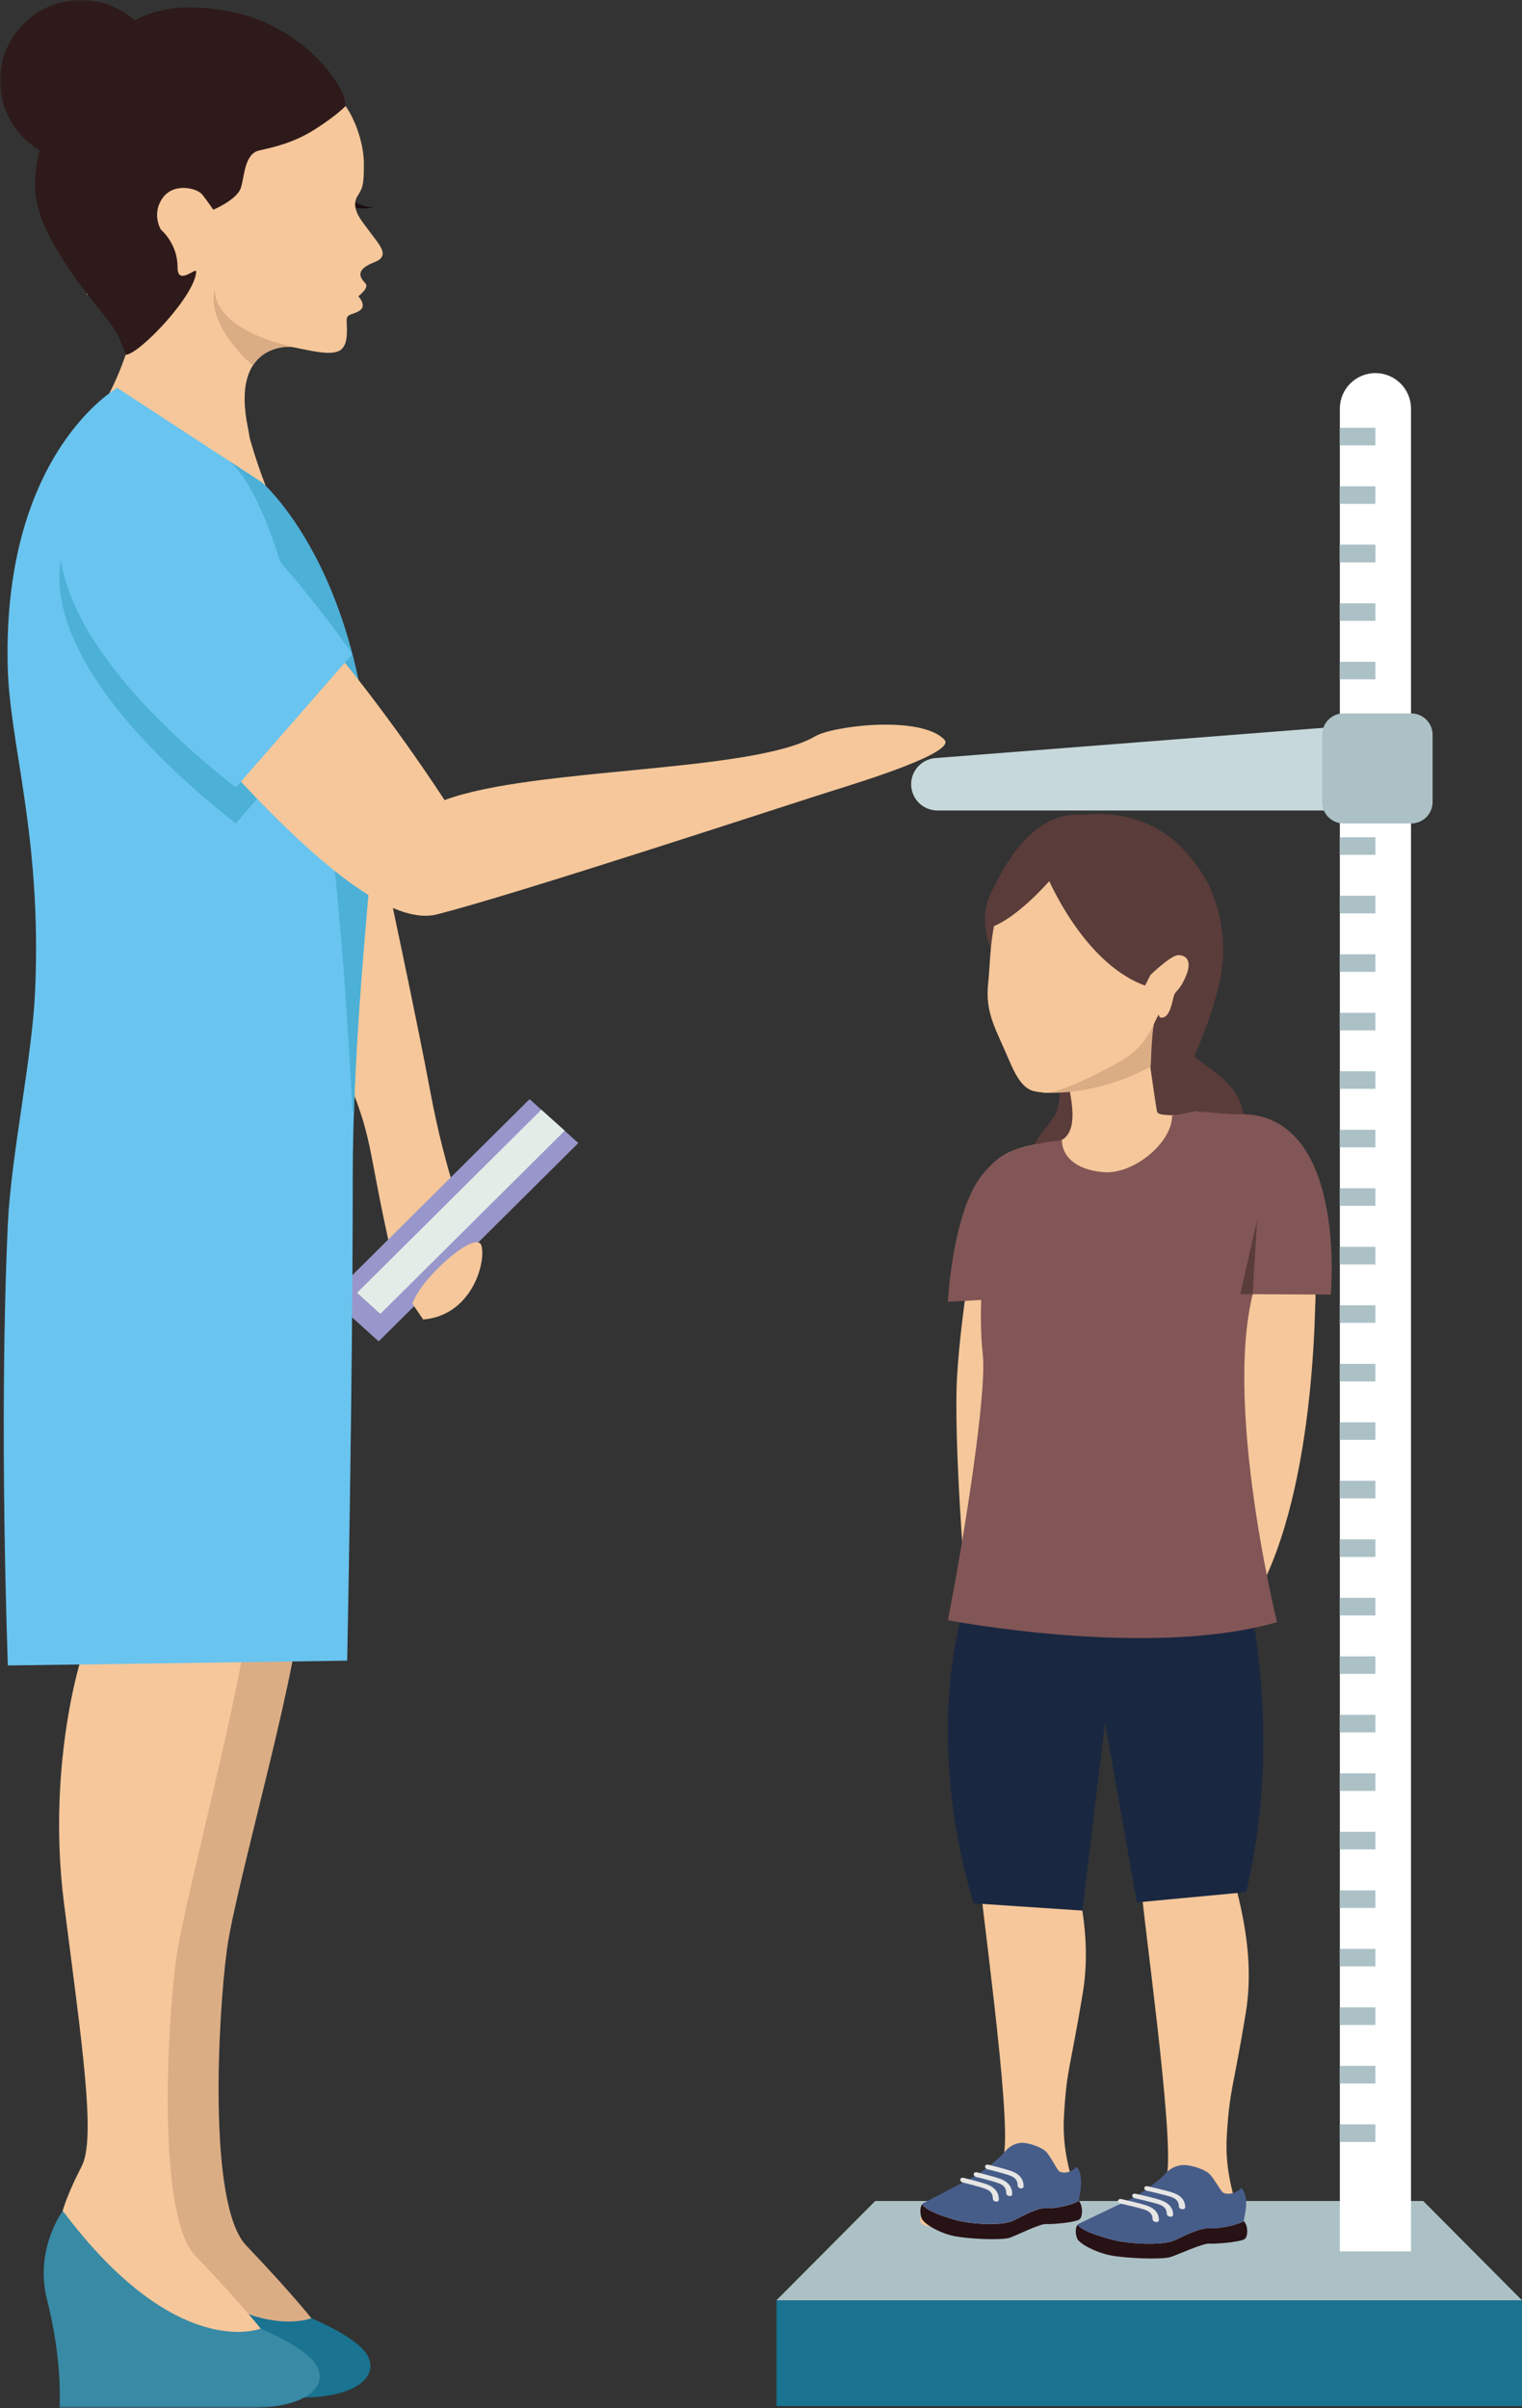 <?xml version="1.0" encoding="UTF-8"?>
<svg xmlns="http://www.w3.org/2000/svg" width="311" height="492" viewBox="0 0 311 492" fill="none">
  <rect x="0" y="0" width="311" height="492" fill="#333333" stroke="none"/>
  <path d="M311 469.99H158.67V491.61H311V469.99Z" fill="#197391"></path>
  <path d="M290.83 449.71H178.84L158.66 469.99H310.99L290.82 449.71H290.83Z" fill="#ACC1C6"></path>
  <mask id="mask0_2169_2475" style="mask-type:luminance" maskUnits="userSpaceOnUse" x="0" y="0" width="311" height="492">
    <path d="M311 0H0V492H311V0Z" fill="white"></path>
  </mask>
  <g mask="url(#mask0_2169_2475)">
    <path d="M65.03 114.89C65.03 114.89 82.74 195.27 87.98 223.3C91.08 239.93 95.07 248.89 96.81 256.8C98.56 264.7 89.52 258.61 90.25 263.78C90.99 268.95 84.05 274.8 79.29 253.09C74.54 231.38 76.52 232.91 68.64 214.67C60.77 196.42 36.84 128.54 36.84 128.54L65.02 114.89H65.03Z" fill="#F5C79A"></path>
    <path d="M108.21 224.58L67.42 265.09L77.38 274.07L118.17 233.55L108.21 224.57V224.58Z" fill="#9896CA"></path>
    <path d="M110.611 226.74L72.961 264.15L77.721 268.45L115.391 231.03L110.611 226.74Z" fill="#E2EDE8"></path>
    <path d="M84.289 266.39C85.729 261.38 97.529 250.84 98.409 254.61C99.289 258.37 96.159 268.82 86.469 269.6L84.289 266.39Z" fill="#F5C79A"></path>
    <path d="M288.309 460H273.779V83.48C273.779 79.48 277.039 76.23 281.049 76.23C285.059 76.23 288.319 79.48 288.319 83.48V460.01L288.309 460Z" fill="#FEFFFE"></path>
    <path d="M254.56 350.39C254.56 350.39 250.68 372.57 250.68 377.06C250.68 381.55 257.14 395.52 254.56 411.29C251.97 427.04 251.27 426.72 250.68 436.35C249.8 450.91 258.46 457.91 250.21 457.56C241.98 457.25 217.19 462.51 221.88 456.48C224.74 452.78 236.82 452.11 238.44 444.39C240.02 436.67 233.38 390.55 233.07 384.13C232.74 377.69 231.11 344.25 231.11 344.25L254.56 350.38V350.39Z" fill="#F5C79A"></path>
    <path d="M221.279 346.17C221.279 346.17 217.419 368.33 217.419 372.85C217.419 377.37 223.839 391.3 221.279 407.07C218.679 422.82 217.989 422.5 217.419 432.15C216.499 446.7 225.189 453.68 216.929 453.35C208.689 453.04 183.909 458.32 188.599 452.28C191.469 448.59 203.499 447.92 205.129 440.17C206.729 432.47 200.099 386.34 199.779 379.93C199.449 373.49 197.849 340.05 197.849 340.05L221.269 346.17H221.279Z" fill="#F5C79A"></path>
    <path d="M268.78 257.65C268.78 257.65 270.01 296.94 258.92 321.7C247.85 346.43 237.27 300.84 237.27 300.84L258.92 252.03L268.78 257.66V257.65Z" fill="#F5C79A"></path>
    <path d="M243.259 214.69C244.639 218.2 256.109 220.57 253.909 232.34C251.729 244.09 232.789 233.63 232.789 233.63L229.189 215.81L235.339 211.24L243.259 214.68V214.69Z" fill="#5A3C3A"></path>
    <path d="M213.821 212.46C216.751 217.86 217.131 223.58 215.901 227.05C214.711 230.51 208.081 234.49 211.571 239.89C215.061 245.27 235.341 239.89 235.341 239.89L213.811 212.46H213.821Z" fill="#5A3C3A"></path>
    <path d="M217.1 216.8C218.94 223.73 221.41 233 215.01 233.45C208.61 233.91 200.01 235.75 199.38 246.38C198.76 257.01 196.48 267.23 195.6 280.67C194.72 294.04 197.39 325.58 197.39 325.58L255.88 305.04C255.88 305.04 250.48 302.78 252.43 292.16C254.4 281.54 249.81 270.73 249.81 270.73C249.81 270.73 268.71 276.17 268.76 265.68C268.83 249.59 269.43 234.95 258.92 230.6C248.42 226.29 236.83 228.97 236.42 227.12C236.03 225.26 233.73 208.53 233.73 208.53L217.11 216.79L217.1 216.8Z" fill="#F5C79A"></path>
    <path d="M204.01 197.04C204.01 197.04 199.05 189.53 202.47 182.5C205.16 177.02 210.55 166.16 220.73 166.44C233.04 166.82 204.01 197.05 204.01 197.05V197.04Z" fill="#5A3C3A"></path>
    <path d="M204.08 199.27C203.05 200.64 203.33 202.56 204.73 203.58L207.56 205.66C208.91 206.67 210.87 206.39 211.85 205.01C212.89 203.67 212.61 201.72 211.25 200.69L208.42 198.57C207.05 197.59 205.13 197.9 204.08 199.27Z" fill="#C72026"></path>
    <path d="M204.84 183.75C207.89 174.1 214.3 164.57 228.13 166.56C242.73 168.67 248.85 181.96 248.04 190.03C247.23 198.05 245.09 202.97 244.36 204.5C243.56 206.05 236.24 209.44 234.18 214.21C232.13 219.05 204.84 183.73 204.84 183.73V183.75Z" fill="#5A3C3A"></path>
    <path d="M236.33 206.79C235.39 209.53 235.55 213.7 235.15 217.92C234.02 218.44 232.03 219.53 230.61 220.08C221.15 223.9 213.32 223.26 213.32 223.26C213.32 223.26 214.46 221.95 216.22 220.01L236.19 206.72C236.19 206.72 236.25 206.74 236.32 206.79H236.33Z" fill="#DBAD85"></path>
    <path d="M236.76 207.23C235.35 209.92 234.25 213.73 229.08 216.74C223.87 219.81 215.69 223.59 213.31 223.26C210.95 222.91 208.99 223.32 206.26 216.78C203.51 210.24 201.25 207.05 201.92 200.88C202.6 194.69 201.98 181.8 210.31 178.26C216.48 175.62 225.48 178.58 229.62 184.27C233.82 189.98 233.66 191.86 234.24 200C234.24 200 239.11 195.14 240.79 195.15C242.44 195.15 243.68 196.39 242.25 199.61C240.85 202.84 240.1 202.19 239.76 203.89C239.35 205.59 238.93 207.27 237.99 207.76C236.77 208.36 236.75 207.24 236.75 207.24L236.76 207.23Z" fill="#F5C79A"></path>
    <path d="M213.211 177.36C213.211 177.36 220.571 196.49 233.981 201.38L241.701 185.99L230.311 174.64L213.211 177.35V177.36Z" fill="#5A3C3A"></path>
    <path d="M215.84 178.37C215.84 178.37 208.56 187.38 202.32 189.53C202.32 189.53 203.08 175.55 211.98 170.26L215.83 178.36L215.84 178.37Z" fill="#5A3C3A"></path>
    <path d="M234.27 168.29C236.75 169.58 249.58 175.8 249.96 193.91C250.06 199.62 247.53 208.34 243.18 217.64L235.15 217.93C235.15 217.93 235.28 211.71 235.8 209.24C235.8 209.24 244.75 206.77 245.49 196.26C246.24 185.78 237.75 178.76 237.75 178.76L234.28 168.3L234.27 168.29Z" fill="#5A3C3A"></path>
    <path d="M281.04 111.3H273.77V114.89H281.04V111.3Z" fill="#ACC1C6"></path>
    <path d="M281.04 123.26H273.77V126.85H281.04V123.26Z" fill="#ACC1C6"></path>
    <path d="M281.04 135.22H273.77V138.8H281.04V135.22Z" fill="#ACC1C6"></path>
    <path d="M281.04 87.4H273.77V90.99H281.04V87.4Z" fill="#ACC1C6"></path>
    <path d="M281.04 99.36H273.77V102.94H281.04V99.36Z" fill="#ACC1C6"></path>
    <path d="M281.04 111.3H273.77V114.89H281.04V111.3Z" fill="#ACC1C6"></path>
    <path d="M281.04 147.16H273.77V150.74H281.04V147.16Z" fill="#ACC1C6"></path>
    <path d="M281.04 159.13H273.77V162.71H281.04V159.13Z" fill="#ACC1C6"></path>
    <path d="M281.04 171.07H273.77V174.66H281.04V171.07Z" fill="#ACC1C6"></path>
    <path d="M281.04 183.03H273.77V186.62H281.04V183.03Z" fill="#ACC1C6"></path>
    <path d="M281.04 194.98H273.77V198.57H281.04V194.98Z" fill="#ACC1C6"></path>
    <path d="M281.04 206.94H273.77V210.53H281.04V206.94Z" fill="#ACC1C6"></path>
    <path d="M281.04 218.88H273.77V222.47H281.04V218.88Z" fill="#ACC1C6"></path>
    <path d="M281.04 230.84H273.77V234.43H281.04V230.84Z" fill="#ACC1C6"></path>
    <path d="M281.04 242.79H273.77V246.37H281.04V242.79Z" fill="#ACC1C6"></path>
    <path d="M281.04 254.75H273.77V258.34H281.04V254.75Z" fill="#ACC1C6"></path>
    <path d="M281.04 266.7H273.77V270.28H281.04V266.7Z" fill="#ACC1C6"></path>
    <path d="M281.04 278.66H273.77V282.25H281.04V278.66Z" fill="#ACC1C6"></path>
    <path d="M281.04 290.61H273.77V294.19H281.04V290.61Z" fill="#ACC1C6"></path>
    <path d="M281.04 302.56H273.77V306.15H281.04V302.56Z" fill="#ACC1C6"></path>
    <path d="M281.04 314.52H273.77V318.11H281.04V314.52Z" fill="#ACC1C6"></path>
    <path d="M281.04 326.47H273.77V330.07H281.04V326.47Z" fill="#ACC1C6"></path>
    <path d="M281.04 338.43H273.77V342.01H281.04V338.43Z" fill="#ACC1C6"></path>
    <path d="M281.04 350.37H273.77V353.96H281.04V350.37Z" fill="#ACC1C6"></path>
    <path d="M281.04 362.33H273.77V365.92H281.04V362.33Z" fill="#ACC1C6"></path>
    <path d="M281.04 374.28H273.77V377.87H281.04V374.28Z" fill="#ACC1C6"></path>
    <path d="M281.04 386.24H273.77V389.83H281.04V386.24Z" fill="#ACC1C6"></path>
    <path d="M281.04 398.19H273.77V401.77H281.04V398.19Z" fill="#ACC1C6"></path>
    <path d="M281.04 410.14H273.77V413.74H281.04V410.14Z" fill="#ACC1C6"></path>
    <path d="M281.04 422.1H273.77V425.7H281.04V422.1Z" fill="#ACC1C6"></path>
    <path d="M281.04 434.05H273.77V437.65H281.04V434.05Z" fill="#ACC1C6"></path>
    <path d="M274.18 165.6H191.56C188.59 165.6 186.18 163.2 186.18 160.24C186.18 157.44 188.34 155.11 191.14 154.89L274.19 148.41V165.61L274.18 165.6Z" fill="#C6D8DB"></path>
    <path d="M288.34 145.76H274.55C272.13 145.76 270.17 147.72 270.17 150.13V163.88C270.17 166.3 272.13 168.25 274.55 168.25H288.34C290.76 168.25 292.73 166.29 292.73 163.88V150.13C292.73 147.72 290.77 145.76 288.34 145.76Z" fill="#ACC1C6"></path>
    <path d="M76.229 42.35C76.229 42.35 72.249 42.29 71.449 39.72L71.509 42.06C71.509 42.06 73.739 43.02 76.219 42.35H76.229Z" fill="#1A0C10"></path>
    <path d="M68.91 19.73C71.68 22.04 74.26 28.2 74.35 33.18C74.41 38.19 73.99 38.5 73.05 40.06C71.51 42.66 74.07 45.28 75.37 47.1C77.38 49.93 79.99 52.25 76.46 53.59C72.49 55.13 73.55 56.73 74.65 57.87C75.46 58.71 73.75 60.1 73.23 60.53C73.23 60.53 74.92 62.36 73.64 63.35C72.37 64.31 71.01 64.06 70.86 65.11C70.68 66.14 71.55 70.36 69.44 71.61C67.34 72.88 62.15 71.28 59.4 70.86C57.07 70.5 52.56 71.16 49.71 73.2C48.22 74.27 49.99 76.84 48.69 77.79C42.21 82.63 34.9 83.17 27.52 71.17C24.71 66.65 30.82 56.55 31.19 56.31C31.52 55.98 53.21 32.36 53.21 32.36L68.89 19.73H68.91Z" fill="#F5C79A"></path>
    <path d="M17.771 60.19C17.771 60.19 27.721 64.14 26.801 68.47C25.281 75.72 19.341 87.38 17.001 87.38C13.241 87.36 61.931 116.21 56.561 104.61C53.731 98.46 51.521 91.99 49.921 85.21C49.501 83.55 47.201 80.17 48.621 77.72C58.621 60.82 68.711 27.67 68.711 27.67L54.891 17.96C54.891 17.96 14.091 32.15 14.951 32.44C15.811 32.69 17.751 60.19 17.751 60.19H17.771Z" fill="#F5C79A"></path>
    <path d="M70.619 21.66C70.769 17.53 61.659 4.86 46.359 2.23C31.109 -0.41 22.079 3.75 11.589 22.25C11.589 22.25 5.779 31.69 7.459 40.98C8.919 48.96 16.599 58.69 21.679 64.95C24.739 68.68 25.679 72.5 25.679 72.5C28.509 72.37 39.989 60.26 40.079 55.46C40.099 54.56 36.239 58.51 36.279 54.58C36.299 49.74 32.879 46.92 32.879 46.92C32.879 46.92 30.909 43.74 33.209 40.48C35.509 37.21 40.279 38.45 41.299 39.72C42.319 40.97 43.579 42.85 43.579 42.85C43.579 42.85 48.449 40.83 49.229 38.34C49.989 35.89 49.949 31.4 53.009 30.73C56.069 30.05 60.069 29.17 64.459 26.36C68.889 23.53 70.599 21.67 70.599 21.67L70.619 21.66Z" fill="#2E1A1A"></path>
    <path d="M59.42 70.86C59.42 70.86 46.96 69.78 50.68 87.51C54.43 105.22 26.83 80.95 26.83 80.95L47.54 63.59L59.42 70.87V70.86Z" fill="#F5C79A"></path>
    <path d="M43.9 59.08C43.9 59.08 43.87 59.02 43.9 58.97V59.08Z" fill="#F09C56"></path>
    <path d="M43.9 59.08C41.94 66.43 51.64 74.67 51.66 74.7C54.02 71 58.13 70.83 59.16 70.84C59.24 70.84 59.35 70.84 59.43 70.84C60.03 70.94 60.77 71.09 61.58 71.24C43.85 67.75 43.81 60.07 43.9 59.07V59.08Z" fill="#DBAD85"></path>
    <path d="M26.709 299.98C28.449 306.37 32.829 325.22 29.919 329.28C27.009 333.37 19.859 358.11 23.429 386.52C27.009 414.95 30.029 434.7 27.069 440.5C24.099 446.29 21.379 452.66 22.429 457.34C23.509 461.96 48.069 478.46 64.679 474.99C64.679 474.99 60.749 469.74 50.299 458.78C42.359 450.45 44.599 411.32 46.379 398.28C48.079 385.22 62.629 335.48 61.259 326.04C59.909 316.61 67.739 284.34 67.739 284.34L26.709 299.99V299.98Z" fill="#DBAD85"></path>
    <path d="M23.16 449.6C23.16 449.6 17.33 457.46 19.95 467.66C22.58 477.9 22.7 485.96 22.54 489.87H26.94C26.94 489.87 36.32 476.81 38.72 482.49C41.13 488.15 38.72 489.87 61.42 489.87C72.57 489.87 77.37 485.74 75.17 481.4C73.71 478.5 67.82 475.47 63.65 473.65C63.65 473.65 46.48 480.68 23.16 449.59V449.6Z" fill="#197391"></path>
    <path d="M11.85 294.71C13.6 301.1 22.45 327.37 19.55 331.4C16.66 335.46 9.48 360.23 13.05 388.67C16.66 417.09 19.68 436.82 16.7 442.59C13.72 448.41 11.02 454.79 12.08 459.45C13.13 464.09 37.72 480.56 54.32 477.09C54.32 477.09 50.38 471.87 39.9 460.87C31.97 452.55 34.23 413.44 35.97 400.4C37.72 387.34 52.2 335.01 50.81 325.6C49.46 316.19 50.37 286.41 50.37 286.41L11.82 294.7H11.84L11.85 294.71Z" fill="#F5C79A"></path>
    <path d="M12.82 451.73C12.82 451.73 6.99 459.59 9.6 469.82C12.19 480.05 12.35 488.08 12.18 492H51.07C62.21 492 67 487.87 64.82 483.53C63.36 480.65 57.48 477.59 53.29 475.77C53.29 475.77 36.12 482.81 12.83 451.72L12.82 451.73Z" fill="#388AA5"></path>
    <path d="M23.96 79.25C23.96 79.25 0.54 92.44 1.57 136.09C1.95 152.24 8.59 170.81 7.17 202.58C6.55 216.2 2.26 236.2 1.61 249.95C-0.29 290.88 1.61 340.29 1.61 340.29L70.94 339.31C70.94 339.31 72.08 282.98 72.08 240.84C72.08 211.86 75.57 182.11 75.88 174.67C78.2 119.56 53.48 98.54 53.48 98.54L23.95 79.25H23.96Z" fill="#69C4EF"></path>
    <path d="M33.09 16.5C33.09 25.61 25.69 33 16.54 33C7.39 33 0 25.61 0 16.5C0 7.39 7.4 0 16.54 0C25.68 0 33.09 7.4 33.09 16.5Z" fill="#2E1A1A"></path>
    <path d="M48.171 168.25L70.621 142.39C70.621 142.39 43.831 99.62 26.831 101.32C9.841 103 -2.139 128.45 48.171 168.26V168.25Z" fill="#4CB0D7"></path>
    <path d="M72.331 226.98C73.131 202.91 75.631 180.92 75.891 174.68C78.211 119.57 53.491 98.55 53.491 98.55L46.881 94.23C51.051 97.63 66.661 117.55 72.001 227.07L72.331 226.98Z" fill="#4CB0D7"></path>
    <path d="M21.689 103.95C13.009 110.95 15.689 122.56 26.929 134.76C39.699 148.6 73.109 190.95 89.279 186.83C105.809 182.63 160.819 164.48 170.269 161.52C176.409 159.6 195.489 153.7 192.969 151.12C188.069 146.08 170.209 148.31 166.599 150.42C153.819 157.94 108.909 156.71 90.839 163.48C90.839 163.48 42.099 87.53 21.689 103.94V103.95Z" fill="#F5C79A"></path>
    <path d="M48.171 160.91L71.991 133.64C71.991 133.64 43.831 92.29 26.831 93.97C9.841 95.65 -2.139 121.11 48.171 160.92V160.91Z" fill="#69C4EF"></path>
  </g>
  <path d="M220.08 457.34C220.51 458.4 223.75 460.17 226.9 460.81C230.05 461.44 237.46 461.71 239.16 461.16C240.86 460.61 245.81 458.32 247.09 458.42C248.37 458.51 253.72 458.09 254.4 457.42C255.07 456.74 255.01 454.67 254.15 453.81C252.96 454.61 249.13 455.4 247.17 455.29C245.22 455.18 242.48 456.61 240.02 457.74C237.55 458.89 230.48 458.47 227.43 457.66C224.36 456.85 220.95 455.77 220.22 454.54C219.68 455.13 219.73 456.42 220.09 457.33L220.08 457.34Z" fill="#271215"></path>
  <path d="M220.199 454.55C220.919 455.78 224.329 456.86 227.409 457.67C230.469 458.48 237.539 458.9 239.999 457.75C242.469 456.61 245.199 455.18 247.149 455.3C249.109 455.41 252.949 454.62 254.129 453.82C254.219 453.07 255.489 448.86 253.629 447.04C252.519 448.39 250.389 448.46 249.799 447.89C249.209 447.32 247.929 444.84 246.979 444.04C246.049 443.23 243.409 442.35 241.869 442.36C240.349 442.36 238.889 443.19 238.039 444.22C237.189 445.25 233.189 448.28 231.059 449.27C228.929 450.27 221.349 453.93 220.499 454.33C220.389 454.38 220.279 454.46 220.199 454.56V454.55Z" fill="#475D89"></path>
  <path d="M241.539 451.38C241.189 451.34 240.889 451.09 240.889 450.83C240.889 449.88 240.429 449.29 239.369 448.9C238.159 448.46 234.409 447.63 234.369 447.62C234.019 447.54 233.769 447.27 233.819 447.02C233.869 446.77 234.189 446.61 234.549 446.7C234.709 446.74 238.459 447.57 239.779 448.05C241.369 448.63 242.179 449.62 242.179 450.99C242.179 451.25 241.889 451.43 241.539 451.39V451.38Z" fill="#E6E6E5"></path>
  <path d="M239.07 452.91C238.72 452.87 238.42 452.62 238.42 452.36C238.42 451.41 237.95 450.81 236.9 450.43C235.7 449.99 231.94 449.16 231.9 449.15C231.55 449.07 231.3 448.8 231.35 448.55C231.39 448.3 231.72 448.14 232.08 448.23C232.24 448.26 236 449.09 237.31 449.58C238.9 450.16 239.71 451.15 239.71 452.52C239.71 452.78 239.42 452.96 239.06 452.92L239.07 452.91Z" fill="#E6E6E5"></path>
  <path d="M236.17 454C235.81 453.96 235.52 453.71 235.52 453.45C235.52 452.5 235.05 451.91 234 451.52C232.79 451.08 229.04 450.25 229 450.24C228.65 450.16 228.4 449.89 228.45 449.64C228.5 449.39 228.82 449.23 229.18 449.32C229.34 449.36 233.1 450.19 234.41 450.67C236.01 451.25 236.81 452.24 236.81 453.61C236.81 453.87 236.52 454.05 236.16 454.01L236.17 454Z" fill="#E6E6E5"></path>
  <path d="M188.32 453.24C188.72 454.33 191.78 456.17 194.75 456.83C197.72 457.48 204.7 457.77 206.31 457.22C207.91 456.66 212.58 454.3 213.78 454.41C214.98 454.5 220.03 454.08 220.67 453.39C221.3 452.69 221.24 450.55 220.44 449.67C219.32 450.49 215.71 451.3 213.86 451.18C212.03 451.06 209.44 452.53 207.12 453.7C204.8 454.88 198.13 454.43 195.24 453.59C192.34 452.75 189.13 451.63 188.45 450.36C187.94 450.97 187.98 452.3 188.33 453.24H188.32Z" fill="#271215"></path>
  <path d="M188.44 450.36C189.12 451.63 192.33 452.75 195.23 453.59C198.11 454.43 204.78 454.87 207.11 453.7C209.44 452.53 212.02 451.06 213.85 451.18C215.7 451.3 219.31 450.49 220.43 449.67C220.51 448.9 221.71 444.55 219.95 442.68C218.9 444.07 216.9 444.14 216.34 443.55C215.78 442.96 214.57 440.4 213.69 439.57C212.81 438.74 210.32 437.82 208.87 437.82C207.43 437.82 206.06 438.67 205.25 439.73C204.45 440.79 200.68 443.9 198.67 444.93C196.66 445.96 189.52 449.72 188.71 450.13C188.6 450.18 188.5 450.27 188.43 450.37L188.44 450.36Z" fill="#475D89"></path>
  <path d="M208.55 447.13C208.89 447.18 209.16 446.99 209.16 446.72C209.16 445.31 208.4 444.29 206.9 443.69C205.66 443.19 202.12 442.33 201.97 442.29C201.64 442.2 201.33 442.36 201.29 442.62C201.24 442.88 201.48 443.16 201.81 443.24C201.85 443.24 205.39 444.11 206.52 444.57C207.51 444.97 207.95 445.58 207.95 446.56C207.95 446.83 208.22 447.09 208.56 447.13H208.55Z" fill="#E6E6E5"></path>
  <path d="M206.22 448.7C206.56 448.75 206.83 448.56 206.83 448.29C206.83 446.88 206.07 445.86 204.57 445.25C203.33 444.75 199.79 443.89 199.64 443.85C199.3 443.75 199 443.92 198.96 444.18C198.92 444.44 199.15 444.72 199.48 444.8C199.52 444.8 203.06 445.67 204.19 446.13C205.18 446.53 205.62 447.14 205.62 448.12C205.62 448.39 205.89 448.65 206.23 448.69L206.22 448.7Z" fill="#E6E6E5"></path>
  <path d="M203.489 449.82C203.829 449.87 204.099 449.68 204.099 449.41C204.099 448 203.339 446.98 201.839 446.38C200.589 445.88 197.059 445.02 196.899 444.98C196.559 444.89 196.259 445.05 196.219 445.31C196.169 445.57 196.409 445.85 196.739 445.93C196.779 445.93 200.319 446.8 201.449 447.26C202.439 447.66 202.879 448.27 202.879 449.25C202.879 449.52 203.149 449.78 203.489 449.82Z" fill="#E6E6E5"></path>
  <path d="M232.299 388.7L254.649 386.6C259.539 365.64 258.979 344.71 254.869 324.18C254.869 324.18 224.959 325.42 199.109 321.96C191.929 339.96 191.869 365.66 198.949 388.89L221.179 390.37L225.789 351.95L232.309 388.69L232.299 388.7Z" fill="#1A2741"></path>
  <path d="M249.209 255.04C248.369 243.62 252.019 227.69 252.019 227.69L244.229 227.07C244.229 227.07 241.939 240.32 234.649 248.6C228.039 256.09 210.219 258.54 206.899 253.94C202.779 248.24 211.519 233.88 211.519 233.88C211.519 233.88 208.879 234.42 208.209 234.61C207.339 234.87 205.589 235.81 205.589 235.81C205.589 235.81 198.729 257.12 200.829 276.91C201.619 284.73 197.129 313.48 193.689 331.04C193.689 331.04 234.909 339 260.939 331.43C260.939 331.43 248.529 281.27 257.529 259.63C257.529 259.63 249.839 263.37 249.219 255.05L249.209 255.04Z" fill="#825656"></path>
  <path d="M225.5 239.5C219.5 239 217 236 217 233C215.053 233.102 211.006 233.801 209 234.5L207.5 238C205.667 242.5 202.8 252.6 206 257C210 262.5 228.5 259.5 236.5 253C242.9 247.8 244.5 233.5 244.5 227L239.5 228C239.5 233.5 231.583 240.007 225.5 239.5Z" fill="#825656"></path>
  <path d="M200.82 265.59L193.68 265.98C193.68 265.98 194.61 247.89 200.53 240.26C203.15 236.88 205.59 235.81 205.59 235.81L206.06 238.94L203.03 263.01L200.83 265.6L200.82 265.59Z" fill="#825656"></path>
  <path d="M251.93 264.41L271.92 264.51C271.92 264.51 275.52 226.01 252.02 227.68C252.02 227.68 243.39 238.14 243.13 245.74C242.87 253.34 251.93 264.4 251.93 264.4V264.41Z" fill="#825656"></path>
  <path d="M256.86 249.33L253.42 264.42H255.97L256.86 249.33Z" fill="#5A3C3A"></path>
</svg>
